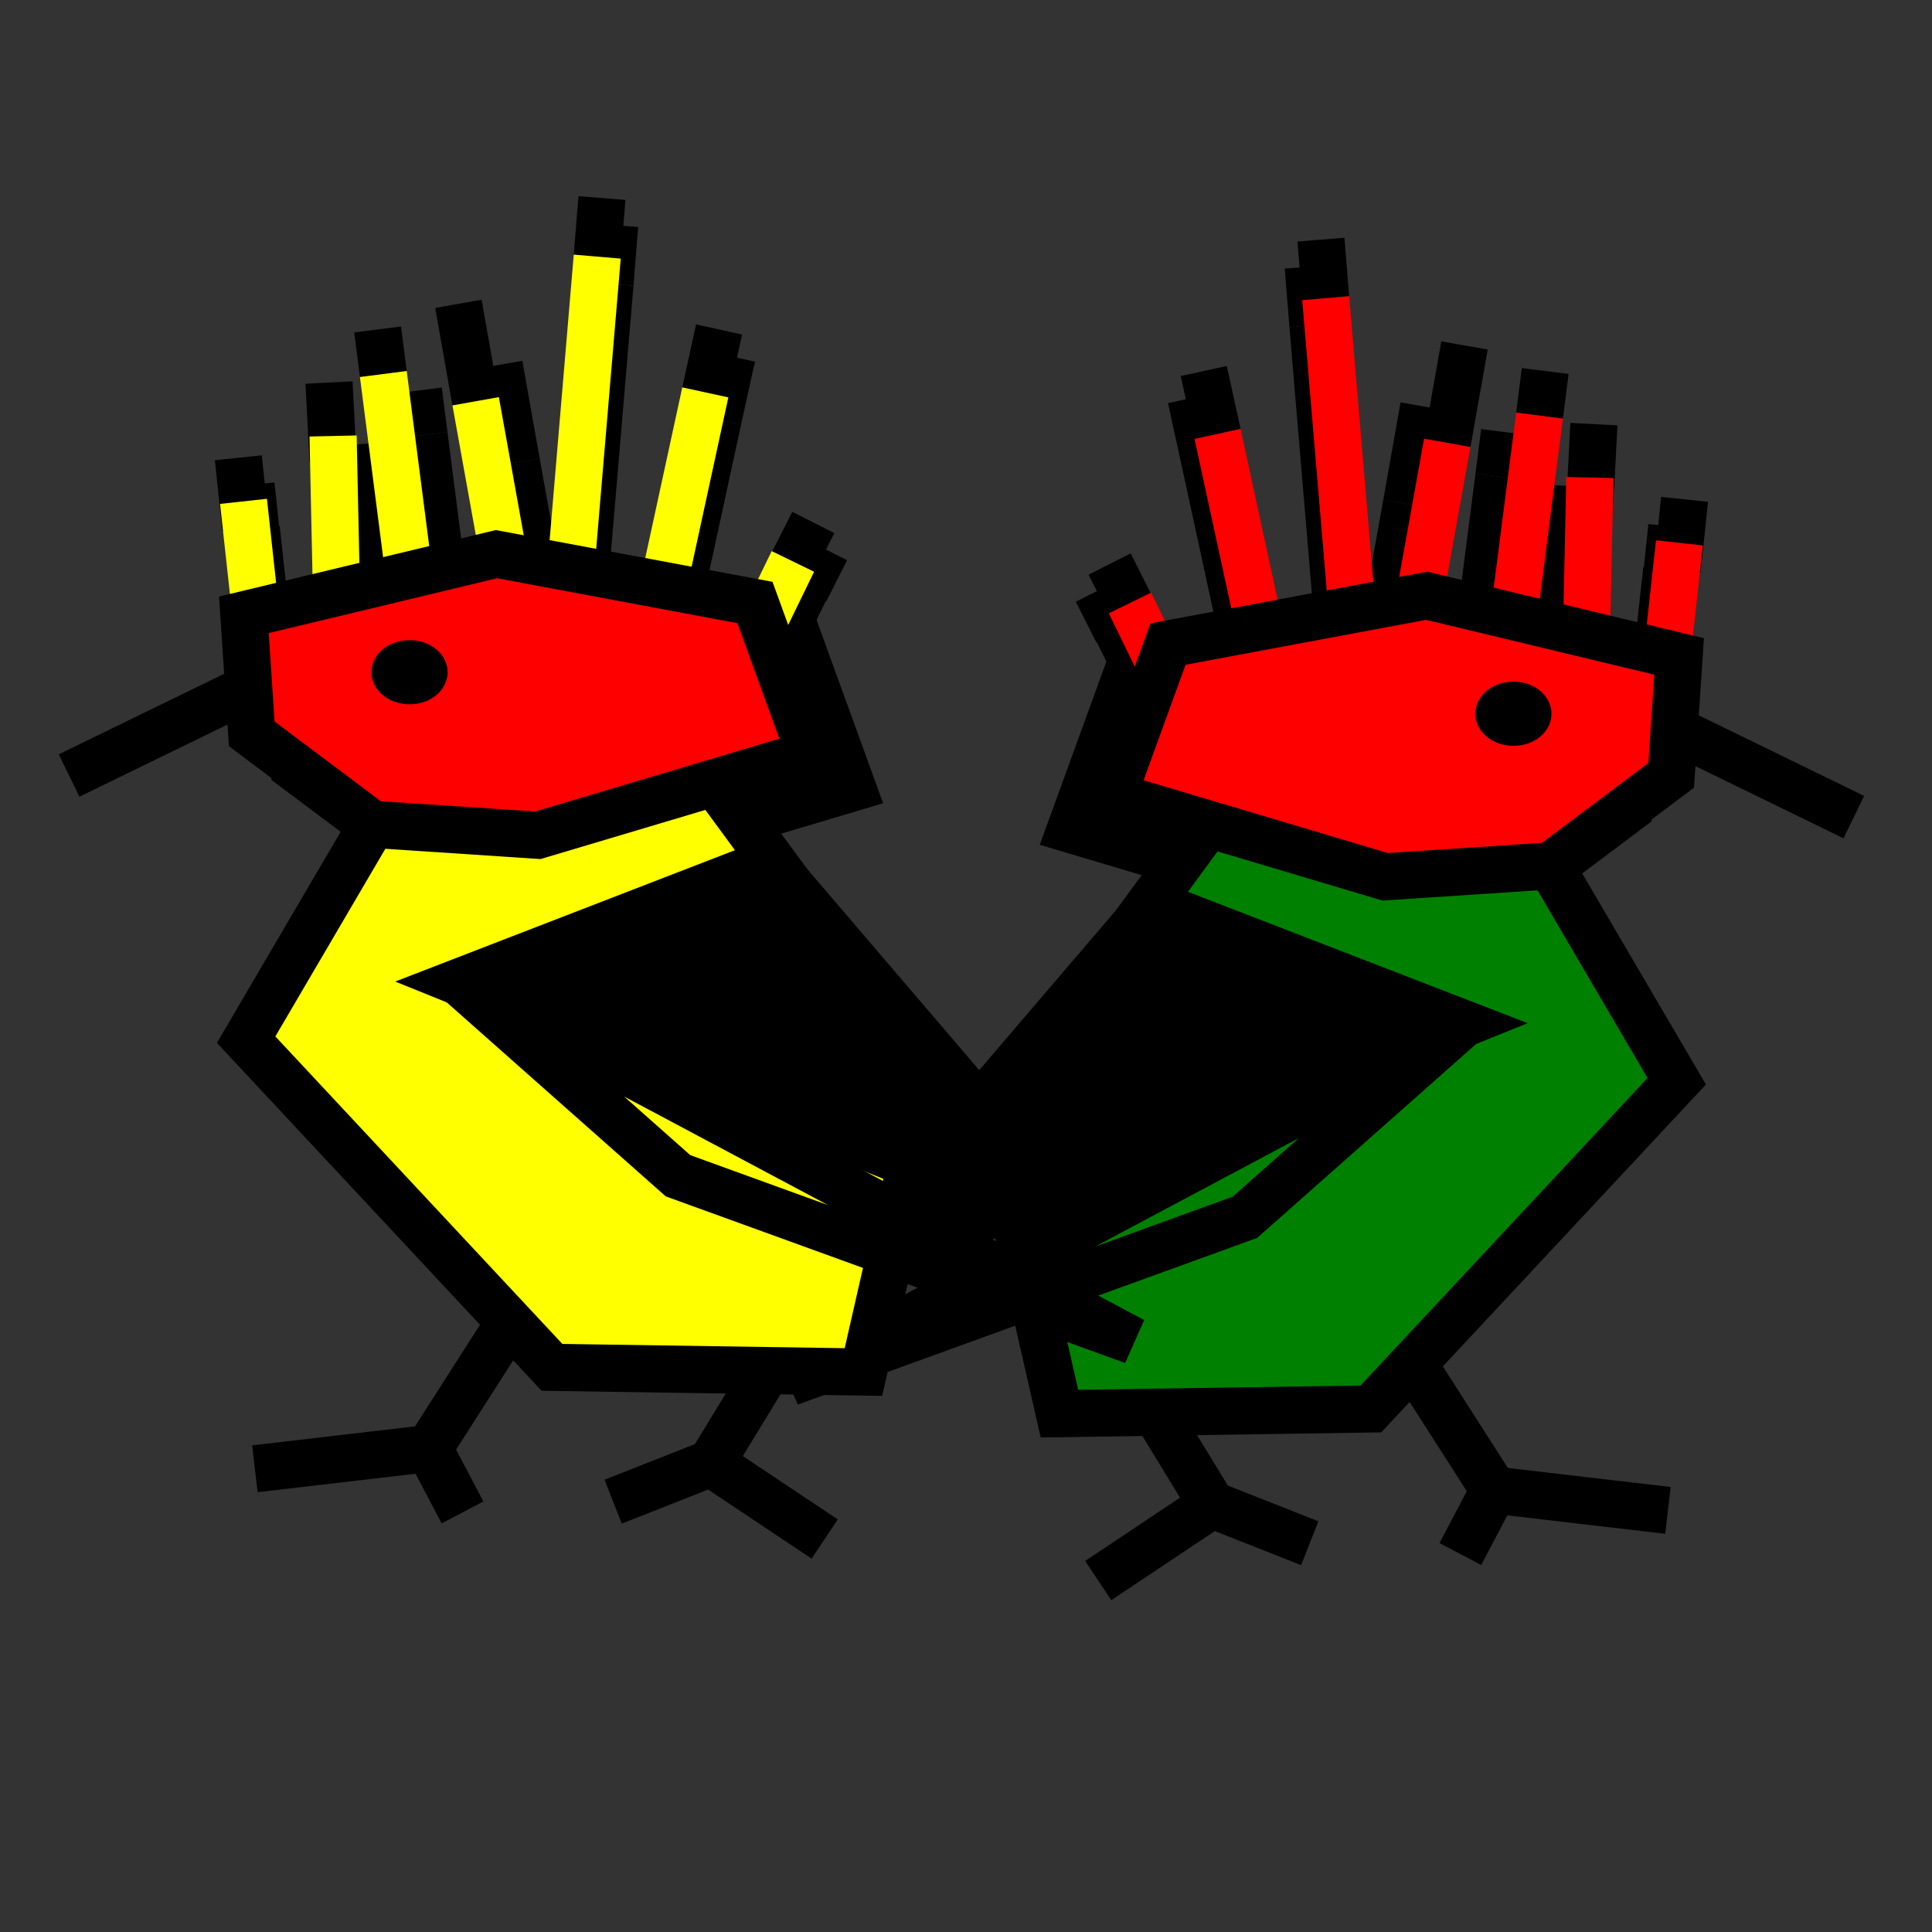 <?xml version="1.0" encoding="UTF-8" standalone="no"?>
<svg
   xmlns:dc="http://purl.org/dc/elements/1.1/"
   xmlns:cc="http://creativecommons.org/ns#"
   xmlns:rdf="http://www.w3.org/1999/02/22-rdf-syntax-ns#"
   xmlns:svg="http://www.w3.org/2000/svg"
   xmlns="http://www.w3.org/2000/svg"
   xmlns:sodipodi="http://sodipodi.sourceforge.net/DTD/sodipodi-0.dtd"
   xmlns:inkscape="http://www.inkscape.org/namespaces/inkscape"
   width="30mm"
   height="30mm"
   viewBox="0 0 30 30"
   version="1.1"
   id="svg1114"
   inkscape:version="1.0.2-2 (e86c870879, 2021-01-15)"
   sodipodi:docname="maisondegaulelogo.svg"
   inkscape:export-filename="C:\Users\azerty\Desktop\willy\WILLY 2025\les aventures de willy de gaule\images\element\lanceetpierre.png"
   inkscape:export-xdpi="96"
   inkscape:export-ydpi="96">
  <rect x="0" y="0" width="30" height="30" fill="#333333" stroke="none"/>
  <defs
     id="defs1108" />
  <sodipodi:namedview
     id="base"
     pagecolor="#ffffff"
     bordercolor="#666666"
     borderopacity="1.0"
     inkscape:pageopacity="0.0"
     inkscape:pageshadow="2"
     inkscape:zoom="5.0461565"
     inkscape:cx="58.866065"
     inkscape:cy="86.069648"
     inkscape:document-units="mm"
     inkscape:current-layer="layer1"
     inkscape:document-rotation="0"
     showgrid="false"
     inkscape:window-width="1920"
     inkscape:window-height="1001"
     inkscape:window-x="-9"
     inkscape:window-y="-9"
     inkscape:window-maximized="1" />
  <g
     inkscape:label="Calque 1"
     inkscape:groupmode="layer"
     id="layer1">
    <path
       style="fill:#ffff00;stroke:#000000;stroke-width:0.732;stroke-linecap:butt;stroke-linejoin:miter;stroke-miterlimit:4;stroke-dasharray:none;stroke-opacity:1"
       d="m 25.291,12.563 -1.873,1.405 -2.57,0.17 -4.226,-1.26 0.856,-2.354 4.015,-0.75 3.921,0.942 z"
       id="path1313-5-9"
       inkscape:export-xdpi="96"
       inkscape:export-ydpi="96" />
    <path
       style="fill:#000000;stroke:#000000;stroke-width:0.732;stroke-linecap:butt;stroke-linejoin:miter;stroke-miterlimit:4;stroke-dasharray:none;stroke-opacity:1"
       d="m 21.84,7.825 0.268,-1.513"
       id="path1301-3-2-6"
       sodipodi:nodetypes="cc"
       inkscape:export-xdpi="96"
       inkscape:export-ydpi="96" />
    <path
       style="fill:#000000;stroke:#000000;stroke-width:0.732;stroke-linecap:butt;stroke-linejoin:miter;stroke-miterlimit:4;stroke-dasharray:none;stroke-opacity:1"
       d="M 21.407,10.229 21.84,7.825"
       id="path1299-8-7"
       inkscape:export-xdpi="96"
       inkscape:export-ydpi="96" />
    <path
       style="fill:#000000;stroke:#000000;stroke-width:0.732;stroke-linecap:butt;stroke-linejoin:miter;stroke-miterlimit:4;stroke-dasharray:none;stroke-opacity:1"
       d="m 23.274,7.401 0.088,-0.692"
       id="path1299-2-3-2"
       sodipodi:nodetypes="cc"
       inkscape:export-xdpi="96"
       inkscape:export-ydpi="96" />
    <path
       style="fill:#000000;stroke:#000000;stroke-width:0.732;stroke-linecap:butt;stroke-linejoin:miter;stroke-miterlimit:4;stroke-dasharray:none;stroke-opacity:1"
       d="M 20.387,5.051 20.314,4.142"
       id="path1303-8-8-2"
       sodipodi:nodetypes="cc"
       inkscape:export-xdpi="96"
       inkscape:export-ydpi="96" />
    <path
       style="fill:#000000;stroke:#000000;stroke-width:0.732;stroke-linecap:butt;stroke-linejoin:miter;stroke-miterlimit:4;stroke-dasharray:none;stroke-opacity:1"
       d="M 18.708,7.159 18.494,6.182"
       id="path1305-6-8-7"
       sodipodi:nodetypes="cc"
       inkscape:export-xdpi="96"
       inkscape:export-ydpi="96" />
    <path
       style="fill:#000000;stroke:#000000;stroke-width:0.732;stroke-linecap:butt;stroke-linejoin:miter;stroke-miterlimit:4;stroke-dasharray:none;stroke-opacity:1"
       d="M 17.352,9.813 17.032,9.179"
       id="path1307-8-3-2"
       sodipodi:nodetypes="cc"
       inkscape:export-xdpi="96"
       inkscape:export-ydpi="96" />
    <path
       style="fill:#000000;stroke:#000000;stroke-width:0.732;stroke-linecap:butt;stroke-linejoin:miter;stroke-miterlimit:4;stroke-dasharray:none;stroke-opacity:1"
       d="m 25.96,8.175 -0.115,1.103"
       id="path1295-5-1-6"
       sodipodi:nodetypes="cc"
       inkscape:export-xdpi="96"
       inkscape:export-ydpi="96" />
    <path
       style="fill:#000000;stroke:#000000;stroke-width:0.732;stroke-linecap:butt;stroke-linejoin:miter;stroke-miterlimit:4;stroke-dasharray:none;stroke-opacity:1"
       d="m 24.054,8.754 0.063,-1.22"
       id="path1297-2-7-2"
       sodipodi:nodetypes="cc"
       inkscape:export-xdpi="96"
       inkscape:export-ydpi="96" />
    <path
       style="fill:#000000;stroke:#000000;stroke-width:0.732;stroke-linecap:butt;stroke-linejoin:miter;stroke-miterlimit:4;stroke-dasharray:none;stroke-opacity:1"
       d="M 25.663,10.828 25.88,8.851"
       id="path1293-1-6"
       inkscape:export-xdpi="96"
       inkscape:export-ydpi="96" />
    <path
       style="fill:#000000;stroke:#000000;stroke-width:0.732;stroke-linecap:butt;stroke-linejoin:miter;stroke-miterlimit:4;stroke-dasharray:none;stroke-opacity:1"
       d="m 24.054,8.363 -0.062,2.885"
       id="path1295-2-4"
       inkscape:export-xdpi="96"
       inkscape:export-ydpi="96" />
    <path
       style="fill:#000000;stroke:#000000;stroke-width:0.732;stroke-linecap:butt;stroke-linejoin:miter;stroke-miterlimit:4;stroke-dasharray:none;stroke-opacity:1"
       d="M 22.779,11.248 23.274,7.401"
       id="path1297-7-0"
       inkscape:export-xdpi="96"
       inkscape:export-ydpi="96" />
    <path
       style="fill:#000000;stroke:#000000;stroke-width:0.732;stroke-linecap:butt;stroke-linejoin:miter;stroke-miterlimit:4;stroke-dasharray:none;stroke-opacity:1"
       d="M 20.788,9.806 20.387,5.051"
       id="path1301-4-1"
       inkscape:export-xdpi="96"
       inkscape:export-ydpi="96" />
    <path
       style="fill:#000000;stroke:#000000;stroke-width:0.732;stroke-linecap:butt;stroke-linejoin:miter;stroke-miterlimit:4;stroke-dasharray:none;stroke-opacity:1"
       d="M 19.357,10.151 18.708,7.159"
       id="path1305-8-0"
       inkscape:export-xdpi="96"
       inkscape:export-ydpi="96" />
    <path
       style="fill:#000000;stroke:#000000;stroke-width:0.732;stroke-linecap:butt;stroke-linejoin:miter;stroke-miterlimit:4;stroke-dasharray:none;stroke-opacity:1"
       d="M 17.843,10.799 17.348,9.784"
       id="path1309-0-9"
       inkscape:export-xdpi="96"
       inkscape:export-ydpi="96" />
    <path
       style="fill:none;stroke:#000000;stroke-width:0.732;stroke-linecap:butt;stroke-linejoin:miter;stroke-miterlimit:4;stroke-dasharray:none;stroke-opacity:1"
       d="m 22.473,6.877 0.268,-1.513"
       id="path1301-3-5"
       sodipodi:nodetypes="cc"
       inkscape:export-xdpi="96"
       inkscape:export-ydpi="96" />
    <path
       style="fill:#ff0000;stroke:#ff0000;stroke-width:0.732;stroke-linecap:butt;stroke-linejoin:miter;stroke-miterlimit:4;stroke-dasharray:none;stroke-opacity:1"
       d="m 22.04,9.281 0.433,-2.404"
       id="path1299-5"
       inkscape:export-xdpi="96"
       inkscape:export-ydpi="96" />
    <path
       style="fill:none;stroke:#000000;stroke-width:0.732;stroke-linecap:butt;stroke-linejoin:miter;stroke-miterlimit:4;stroke-dasharray:none;stroke-opacity:1"
       d="M 23.906,6.454 23.994,5.761"
       id="path1299-2-9"
       sodipodi:nodetypes="cc"
       inkscape:export-xdpi="96"
       inkscape:export-ydpi="96" />
    <path
       style="fill:none;stroke:#000000;stroke-width:0.732;stroke-linecap:butt;stroke-linejoin:miter;stroke-miterlimit:4;stroke-dasharray:none;stroke-opacity:1"
       d="M 20.585,4.63 20.512,3.721"
       id="path1303-8-9"
       sodipodi:nodetypes="cc"
       inkscape:export-xdpi="96"
       inkscape:export-ydpi="96" />
    <path
       style="fill:none;stroke:#000000;stroke-width:0.732;stroke-linecap:butt;stroke-linejoin:miter;stroke-miterlimit:4;stroke-dasharray:none;stroke-opacity:1"
       d="M 18.906,6.738 18.692,5.761"
       id="path1305-6-80"
       sodipodi:nodetypes="cc"
       inkscape:export-xdpi="96"
       inkscape:export-ydpi="96" />
    <path
       style="fill:none;stroke:#000000;stroke-width:0.732;stroke-linecap:butt;stroke-linejoin:miter;stroke-miterlimit:4;stroke-dasharray:none;stroke-opacity:1"
       d="M 17.55,9.392 17.23,8.758"
       id="path1307-8-5"
       sodipodi:nodetypes="cc"
       inkscape:export-xdpi="96"
       inkscape:export-ydpi="96" />
    <path
       style="fill:none;stroke:#000000;stroke-width:0.732;stroke-linecap:butt;stroke-linejoin:miter;stroke-miterlimit:4;stroke-dasharray:none;stroke-opacity:1"
       d="m 26.158,7.754 -0.115,1.103"
       id="path1295-5-12"
       sodipodi:nodetypes="cc"
       inkscape:export-xdpi="96"
       inkscape:export-ydpi="96" />
    <path
       style="fill:none;stroke:#000000;stroke-width:0.732;stroke-linecap:butt;stroke-linejoin:miter;stroke-miterlimit:4;stroke-dasharray:none;stroke-opacity:1"
       d="m 24.687,7.806 0.063,-1.22"
       id="path1297-2-3"
       sodipodi:nodetypes="cc"
       inkscape:export-xdpi="96"
       inkscape:export-ydpi="96" />
    <path
       style="fill:none;stroke:#000000;stroke-width:0.732;stroke-linecap:butt;stroke-linejoin:miter;stroke-miterlimit:4;stroke-dasharray:none;stroke-opacity:1"
       d="m 21.587,20.618 1.612,2.52"
       id="path1317-8"
       inkscape:export-xdpi="96"
       inkscape:export-ydpi="96" />
    <path
       style="fill:none;stroke:#000000;stroke-width:0.732;stroke-linecap:butt;stroke-linejoin:miter;stroke-miterlimit:4;stroke-dasharray:none;stroke-opacity:1"
       d="m 17.273,20.832 1.546,2.533"
       id="path1317-7-0"
       inkscape:export-xdpi="96"
       inkscape:export-ydpi="96" />
    <path
       style="fill:none;stroke:#000000;stroke-width:0.732;stroke-linecap:butt;stroke-linejoin:miter;stroke-miterlimit:4;stroke-dasharray:none;stroke-opacity:1"
       d="m 28.786,12.688 -2.647,-1.29"
       id="path1291-0"
       inkscape:export-xdpi="96"
       inkscape:export-ydpi="96" />
    <path
       style="fill:#ff0000;stroke:#ff0000;stroke-width:0.732;stroke-linecap:butt;stroke-linejoin:miter;stroke-miterlimit:4;stroke-dasharray:none;stroke-opacity:1"
       d="M 25.861,10.407 26.078,8.43"
       id="path1293-9"
       inkscape:export-xdpi="96"
       inkscape:export-ydpi="96" />
    <path
       style="fill:#ff0000;stroke:#ff0000;stroke-width:0.732;stroke-linecap:butt;stroke-linejoin:miter;stroke-miterlimit:4;stroke-dasharray:none;stroke-opacity:1"
       d="m 24.687,7.415 -0.062,2.885"
       id="path1295-6"
       inkscape:export-xdpi="96"
       inkscape:export-ydpi="96" />
    <path
       style="fill:#ff0000;stroke:#ff0000;stroke-width:0.732;stroke-linecap:butt;stroke-linejoin:miter;stroke-miterlimit:4;stroke-dasharray:none;stroke-opacity:1"
       d="M 23.412,10.3 23.906,6.454"
       id="path1297-9"
       inkscape:export-xdpi="96"
       inkscape:export-ydpi="96" />
    <path
       style="fill:#ff0000;stroke:#ff0000;stroke-width:0.732;stroke-linecap:butt;stroke-linejoin:miter;stroke-miterlimit:4;stroke-dasharray:none;stroke-opacity:1"
       d="M 20.987,9.385 20.585,4.63"
       id="path1301-1"
       inkscape:export-xdpi="96"
       inkscape:export-ydpi="96" />
    <path
       style="fill:#ff0000;stroke:#ff0000;stroke-width:0.732;stroke-linecap:butt;stroke-linejoin:miter;stroke-miterlimit:4;stroke-dasharray:none;stroke-opacity:1"
       d="M 19.555,9.73 18.906,6.738"
       id="path1305-5"
       inkscape:export-xdpi="96"
       inkscape:export-ydpi="96" />
    <path
       style="fill:#ff0000;stroke:#ff0000;stroke-width:0.732;stroke-linecap:butt;stroke-linejoin:miter;stroke-miterlimit:4;stroke-dasharray:none;stroke-opacity:1"
       d="M 18.041,10.378 17.546,9.363"
       id="path1309-2"
       inkscape:export-xdpi="96"
       inkscape:export-ydpi="96" />
    <path
       style="fill:#008000;stroke:#000000;stroke-width:0.732;stroke-linecap:butt;stroke-linejoin:miter;stroke-miterlimit:4;stroke-dasharray:none;stroke-opacity:1"
       d="m 15.407,17.371 3.485,-4.749 5.184,0.824 1.96,3.344 -4.749,5.088 -4.836,0.073 z"
       id="path1315-2"
       inkscape:export-xdpi="96"
       inkscape:export-ydpi="96" />
    <path
       style="fill:#ff0000;stroke:#000000;stroke-width:0.732;stroke-linecap:butt;stroke-linejoin:miter;stroke-miterlimit:4;stroke-dasharray:none;stroke-opacity:1"
       d="m 25.95,12.04 -1.873,1.405 -2.57,0.17 -4.226,-1.26 0.856,-2.354 4.015,-0.75 3.921,0.942 z"
       id="path1313-56"
       inkscape:export-xdpi="96"
       inkscape:export-ydpi="96" />
    <ellipse
       style="fill:#000000;fill-opacity:1;stroke:#000000;stroke-width:0.367;stroke-miterlimit:4;stroke-dasharray:none;stroke-opacity:1"
       id="path1311-2"
       cx="-23.5"
       cy="11.083"
       rx="0.408"
       ry="0.315"
       inkscape:export-xdpi="96"
       inkscape:export-ydpi="96"
       transform="scale(-1,1)" />
    <path
       style="fill:none;stroke:#000000;stroke-width:0.732;stroke-linecap:butt;stroke-linejoin:miter;stroke-miterlimit:4;stroke-dasharray:none;stroke-opacity:1"
       d="M 25.9,23.453 23.199,23.138"
       id="path1319-4"
       inkscape:export-xdpi="96"
       inkscape:export-ydpi="96" />
    <path
       style="fill:none;stroke:#000000;stroke-width:0.732;stroke-linecap:butt;stroke-linejoin:miter;stroke-miterlimit:4;stroke-dasharray:none;stroke-opacity:1"
       d="m 22.676,24.131 0.523,-0.993"
       id="path1321-6"
       inkscape:export-xdpi="96"
       inkscape:export-ydpi="96" />
    <path
       style="fill:none;stroke:#000000;stroke-width:0.732;stroke-linecap:butt;stroke-linejoin:miter;stroke-miterlimit:4;stroke-dasharray:none;stroke-opacity:1"
       d="m 17.053,24.543 1.767,-1.179"
       id="path1319-6-4"
       inkscape:export-xdpi="96"
       inkscape:export-ydpi="96" />
    <path
       style="fill:none;stroke:#000000;stroke-width:0.732;stroke-linecap:butt;stroke-linejoin:miter;stroke-miterlimit:4;stroke-dasharray:none;stroke-opacity:1"
       d="m 20.338,23.963 -1.518,-0.599"
       id="path1321-7-5"
       inkscape:export-xdpi="96"
       inkscape:export-ydpi="96" />
    <path
       style="fill:#008000;stroke:#000000;stroke-width:0.732;stroke-linecap:butt;stroke-linejoin:miter;stroke-miterlimit:4;stroke-dasharray:none;stroke-opacity:1"
       d="m 19.331,18.902 -7.067,2.564 10.462,-5.571 z"
       id="path1353-8"
       sodipodi:nodetypes="cccc"
       inkscape:export-xdpi="96"
       inkscape:export-ydpi="96" />
    <path
       style="fill:#000000;stroke:#000000;stroke-width:0.732;stroke-linecap:butt;stroke-linejoin:miter;stroke-miterlimit:4;stroke-dasharray:none;stroke-opacity:1"
       d="m 22.726,15.895 -9.814,3.967 4.988,-5.833 z"
       id="path1351-3"
       sodipodi:nodetypes="cccc"
       inkscape:export-xdpi="96"
       inkscape:export-ydpi="96" />
    <path
       style="fill:#ffff00;stroke:#000000;stroke-width:0.732;stroke-linecap:butt;stroke-linejoin:miter;stroke-miterlimit:4;stroke-dasharray:none;stroke-opacity:1"
       d="M 4.568,11.918 6.441,13.323 9.012,13.493 13.237,12.233 12.382,9.879 8.367,9.128 4.446,10.071 Z"
       id="path1313-5-9-5"
       inkscape:export-xdpi="96"
       inkscape:export-ydpi="96" />
    <path
       style="fill:#000000;stroke:#000000;stroke-width:0.732;stroke-linecap:butt;stroke-linejoin:miter;stroke-miterlimit:4;stroke-dasharray:none;stroke-opacity:1"
       d="M 8.019,7.179 7.75,5.666"
       id="path1301-3-2-6-9"
       sodipodi:nodetypes="cc"
       inkscape:export-xdpi="96"
       inkscape:export-ydpi="96" />
    <path
       style="fill:#000000;stroke:#000000;stroke-width:0.732;stroke-linecap:butt;stroke-linejoin:miter;stroke-miterlimit:4;stroke-dasharray:none;stroke-opacity:1"
       d="M 8.451,9.583 8.019,7.179"
       id="path1299-8-7-7"
       inkscape:export-xdpi="96"
       inkscape:export-ydpi="96" />
    <path
       style="fill:#000000;stroke:#000000;stroke-width:0.732;stroke-linecap:butt;stroke-linejoin:miter;stroke-miterlimit:4;stroke-dasharray:none;stroke-opacity:1"
       d="M 6.585,6.756 6.497,6.064"
       id="path1299-2-3-2-2"
       sodipodi:nodetypes="cc"
       inkscape:export-xdpi="96"
       inkscape:export-ydpi="96" />
    <path
       style="fill:#000000;stroke:#000000;stroke-width:0.732;stroke-linecap:butt;stroke-linejoin:miter;stroke-miterlimit:4;stroke-dasharray:none;stroke-opacity:1"
       d="m 9.472,4.406 0.073,-0.91"
       id="path1303-8-8-2-4"
       sodipodi:nodetypes="cc"
       inkscape:export-xdpi="96"
       inkscape:export-ydpi="96" />
    <path
       style="fill:#000000;stroke:#000000;stroke-width:0.732;stroke-linecap:butt;stroke-linejoin:miter;stroke-miterlimit:4;stroke-dasharray:none;stroke-opacity:1"
       d="M 11.15,6.514 11.365,5.537"
       id="path1305-6-8-7-1"
       sodipodi:nodetypes="cc"
       inkscape:export-xdpi="96"
       inkscape:export-ydpi="96" />
    <path
       style="fill:#000000;stroke:#000000;stroke-width:0.732;stroke-linecap:butt;stroke-linejoin:miter;stroke-miterlimit:4;stroke-dasharray:none;stroke-opacity:1"
       d="M 12.507,9.167 12.827,8.534"
       id="path1307-8-3-2-5"
       sodipodi:nodetypes="cc"
       inkscape:export-xdpi="96"
       inkscape:export-ydpi="96" />
    <path
       style="fill:#000000;stroke:#000000;stroke-width:0.732;stroke-linecap:butt;stroke-linejoin:miter;stroke-miterlimit:4;stroke-dasharray:none;stroke-opacity:1"
       d="M 3.899,7.529 4.014,8.632"
       id="path1295-5-1-6-1"
       sodipodi:nodetypes="cc"
       inkscape:export-xdpi="96"
       inkscape:export-ydpi="96" />
    <path
       style="fill:#000000;stroke:#000000;stroke-width:0.732;stroke-linecap:butt;stroke-linejoin:miter;stroke-miterlimit:4;stroke-dasharray:none;stroke-opacity:1"
       d="M 5.805,8.108 5.742,6.888"
       id="path1297-2-7-2-1"
       sodipodi:nodetypes="cc"
       inkscape:export-xdpi="96"
       inkscape:export-ydpi="96" />
    <path
       style="fill:#000000;stroke:#000000;stroke-width:0.732;stroke-linecap:butt;stroke-linejoin:miter;stroke-miterlimit:4;stroke-dasharray:none;stroke-opacity:1"
       d="M 4.195,10.183 3.979,8.206"
       id="path1293-1-6-7"
       inkscape:export-xdpi="96"
       inkscape:export-ydpi="96" />
    <path
       style="fill:#000000;stroke:#000000;stroke-width:0.732;stroke-linecap:butt;stroke-linejoin:miter;stroke-miterlimit:4;stroke-dasharray:none;stroke-opacity:1"
       d="m 5.805,7.718 0.062,2.885"
       id="path1295-2-4-9"
       inkscape:export-xdpi="96"
       inkscape:export-ydpi="96" />
    <path
       style="fill:#000000;stroke:#000000;stroke-width:0.732;stroke-linecap:butt;stroke-linejoin:miter;stroke-miterlimit:4;stroke-dasharray:none;stroke-opacity:1"
       d="M 7.08,10.602 6.585,6.756"
       id="path1297-7-0-2"
       inkscape:export-xdpi="96"
       inkscape:export-ydpi="96" />
    <path
       style="fill:#000000;stroke:#000000;stroke-width:0.732;stroke-linecap:butt;stroke-linejoin:miter;stroke-miterlimit:4;stroke-dasharray:none;stroke-opacity:1"
       d="M 9.07,9.16 9.472,4.406"
       id="path1301-4-1-2"
       inkscape:export-xdpi="96"
       inkscape:export-ydpi="96" />
    <path
       style="fill:#000000;stroke:#000000;stroke-width:0.732;stroke-linecap:butt;stroke-linejoin:miter;stroke-miterlimit:4;stroke-dasharray:none;stroke-opacity:1"
       d="M 10.501,9.506 11.15,6.514"
       id="path1305-8-0-2"
       inkscape:export-xdpi="96"
       inkscape:export-ydpi="96" />
    <path
       style="fill:#000000;stroke:#000000;stroke-width:0.732;stroke-linecap:butt;stroke-linejoin:miter;stroke-miterlimit:4;stroke-dasharray:none;stroke-opacity:1"
       d="M 12.016,10.154 12.51,9.139"
       id="path1309-0-9-4"
       inkscape:export-xdpi="96"
       inkscape:export-ydpi="96" />
    <path
       style="fill:none;stroke:#000000;stroke-width:0.732;stroke-linecap:butt;stroke-linejoin:miter;stroke-miterlimit:4;stroke-dasharray:none;stroke-opacity:1"
       d="M 7.386,6.231 7.118,4.718"
       id="path1301-3-5-6"
       sodipodi:nodetypes="cc"
       inkscape:export-xdpi="96"
       inkscape:export-ydpi="96" />
    <path
       style="fill:#ffff00;stroke:#ffff00;stroke-width:0.732;stroke-linecap:butt;stroke-linejoin:miter;stroke-miterlimit:4;stroke-dasharray:none;stroke-opacity:1"
       d="M 7.819,8.635 7.386,6.231"
       id="path1299-5-3"
       inkscape:export-xdpi="96"
       inkscape:export-ydpi="96" />
    <path
       style="fill:none;stroke:#000000;stroke-width:0.732;stroke-linecap:butt;stroke-linejoin:miter;stroke-miterlimit:4;stroke-dasharray:none;stroke-opacity:1"
       d="M 5.952,5.808 5.864,5.116"
       id="path1299-2-9-7"
       sodipodi:nodetypes="cc"
       inkscape:export-xdpi="96"
       inkscape:export-ydpi="96" />
    <path
       style="fill:none;stroke:#000000;stroke-width:0.732;stroke-linecap:butt;stroke-linejoin:miter;stroke-miterlimit:4;stroke-dasharray:none;stroke-opacity:1"
       d="m 9.274,3.985 0.073,-0.91"
       id="path1303-8-9-9"
       sodipodi:nodetypes="cc"
       inkscape:export-xdpi="96"
       inkscape:export-ydpi="96" />
    <path
       style="fill:none;stroke:#000000;stroke-width:0.732;stroke-linecap:butt;stroke-linejoin:miter;stroke-miterlimit:4;stroke-dasharray:none;stroke-opacity:1"
       d="m 10.952,6.093 0.214,-0.977"
       id="path1305-6-80-2"
       sodipodi:nodetypes="cc"
       inkscape:export-xdpi="96"
       inkscape:export-ydpi="96" />
    <path
       style="fill:none;stroke:#000000;stroke-width:0.732;stroke-linecap:butt;stroke-linejoin:miter;stroke-miterlimit:4;stroke-dasharray:none;stroke-opacity:1"
       d="M 12.309,8.746 12.629,8.113"
       id="path1307-8-5-0"
       sodipodi:nodetypes="cc"
       inkscape:export-xdpi="96"
       inkscape:export-ydpi="96" />
    <path
       style="fill:none;stroke:#000000;stroke-width:0.732;stroke-linecap:butt;stroke-linejoin:miter;stroke-miterlimit:4;stroke-dasharray:none;stroke-opacity:1"
       d="M 3.701,7.108 3.816,8.211"
       id="path1295-5-12-3"
       sodipodi:nodetypes="cc"
       inkscape:export-xdpi="96"
       inkscape:export-ydpi="96" />
    <path
       style="fill:none;stroke:#000000;stroke-width:0.732;stroke-linecap:butt;stroke-linejoin:miter;stroke-miterlimit:4;stroke-dasharray:none;stroke-opacity:1"
       d="M 5.172,7.16 5.109,5.94"
       id="path1297-2-3-6"
       sodipodi:nodetypes="cc"
       inkscape:export-xdpi="96"
       inkscape:export-ydpi="96" />
    <path
       style="fill:none;stroke:#000000;stroke-width:0.732;stroke-linecap:butt;stroke-linejoin:miter;stroke-miterlimit:4;stroke-dasharray:none;stroke-opacity:1"
       d="m 8.271,19.972 -1.612,2.52"
       id="path1317-8-1"
       inkscape:export-xdpi="96"
       inkscape:export-ydpi="96" />
    <path
       style="fill:none;stroke:#000000;stroke-width:0.732;stroke-linecap:butt;stroke-linejoin:miter;stroke-miterlimit:4;stroke-dasharray:none;stroke-opacity:1"
       d="M 12.585,20.186 11.039,22.719"
       id="path1317-7-0-3"
       inkscape:export-xdpi="96"
       inkscape:export-ydpi="96" />
    <path
       style="fill:none;stroke:#000000;stroke-width:0.732;stroke-linecap:butt;stroke-linejoin:miter;stroke-miterlimit:4;stroke-dasharray:none;stroke-opacity:1"
       d="M 1.073,12.042 3.72,10.753"
       id="path1291-0-1"
       inkscape:export-xdpi="96"
       inkscape:export-ydpi="96" />
    <path
       style="fill:#ffff00;stroke:#ffff00;stroke-width:0.732;stroke-linecap:butt;stroke-linejoin:miter;stroke-miterlimit:4;stroke-dasharray:none;stroke-opacity:1"
       d="M 3.997,9.761 3.781,7.785"
       id="path1293-9-9"
       inkscape:export-xdpi="96"
       inkscape:export-ydpi="96" />
    <path
       style="fill:#ffff00;stroke:#ffff00;stroke-width:0.732;stroke-linecap:butt;stroke-linejoin:miter;stroke-miterlimit:4;stroke-dasharray:none;stroke-opacity:1"
       d="m 5.172,6.77 0.062,2.885"
       id="path1295-6-3"
       inkscape:export-xdpi="96"
       inkscape:export-ydpi="96" />
    <path
       style="fill:#ffff00;stroke:#ffff00;stroke-width:0.732;stroke-linecap:butt;stroke-linejoin:miter;stroke-miterlimit:4;stroke-dasharray:none;stroke-opacity:1"
       d="M 6.447,9.655 5.952,5.808"
       id="path1297-9-3"
       inkscape:export-xdpi="96"
       inkscape:export-ydpi="96" />
    <path
       style="fill:#ffff00;stroke:#ffff00;stroke-width:0.732;stroke-linecap:butt;stroke-linejoin:miter;stroke-miterlimit:4;stroke-dasharray:none;stroke-opacity:1"
       d="M 8.872,8.739 9.274,3.985"
       id="path1301-1-8"
       inkscape:export-xdpi="96"
       inkscape:export-ydpi="96" />
    <path
       style="fill:#ffff00;stroke:#ffff00;stroke-width:0.732;stroke-linecap:butt;stroke-linejoin:miter;stroke-miterlimit:4;stroke-dasharray:none;stroke-opacity:1"
       d="M 10.303,9.085 10.952,6.093"
       id="path1305-5-0"
       inkscape:export-xdpi="96"
       inkscape:export-ydpi="96" />
    <path
       style="fill:#ffff00;stroke:#ffff00;stroke-width:0.732;stroke-linecap:butt;stroke-linejoin:miter;stroke-miterlimit:4;stroke-dasharray:none;stroke-opacity:1"
       d="M 11.818,9.733 12.312,8.718"
       id="path1309-2-9"
       inkscape:export-xdpi="96"
       inkscape:export-ydpi="96" />
    <path
       style="fill:#ffff00;stroke:#000000;stroke-width:0.732;stroke-linecap:butt;stroke-linejoin:miter;stroke-miterlimit:4;stroke-dasharray:none;stroke-opacity:1"
       d="m 14.451,16.725 -3.485,-4.749 -5.184,0.824 -1.96,3.344 4.749,5.088 4.836,0.073 z"
       id="path1315-2-2"
       inkscape:export-xdpi="96"
       inkscape:export-ydpi="96" />
    <path
       style="fill:#ff0000;stroke:#000000;stroke-width:0.732;stroke-linecap:butt;stroke-linejoin:miter;stroke-miterlimit:4;stroke-dasharray:none;stroke-opacity:1"
       d="m 3.909,11.395 1.873,1.405 2.57,0.17 L 12.578,11.71 11.723,9.356 7.708,8.605 3.787,9.547 Z"
       id="path1313-56-3"
       inkscape:export-xdpi="96"
       inkscape:export-ydpi="96" />
    <ellipse
       style="fill:#000000;fill-opacity:1;stroke:#000000;stroke-width:0.367;stroke-miterlimit:4;stroke-dasharray:none;stroke-opacity:1"
       id="path1311-2-4"
       cx="6.359"
       cy="10.438"
       rx="0.408"
       ry="0.315"
       inkscape:export-xdpi="96"
       inkscape:export-ydpi="96" />
    <path
       style="fill:none;stroke:#000000;stroke-width:0.732;stroke-linecap:butt;stroke-linejoin:miter;stroke-miterlimit:4;stroke-dasharray:none;stroke-opacity:1"
       d="M 3.958,22.807 6.659,22.492"
       id="path1319-4-8"
       inkscape:export-xdpi="96"
       inkscape:export-ydpi="96" />
    <path
       style="fill:none;stroke:#000000;stroke-width:0.732;stroke-linecap:butt;stroke-linejoin:miter;stroke-miterlimit:4;stroke-dasharray:none;stroke-opacity:1"
       d="M 7.182,23.485 6.659,22.492"
       id="path1321-6-7"
       inkscape:export-xdpi="96"
       inkscape:export-ydpi="96" />
    <path
       style="fill:none;stroke:#000000;stroke-width:0.732;stroke-linecap:butt;stroke-linejoin:miter;stroke-miterlimit:4;stroke-dasharray:none;stroke-opacity:1"
       d="M 12.806,23.898 11.039,22.719"
       id="path1319-6-4-2"
       inkscape:export-xdpi="96"
       inkscape:export-ydpi="96" />
    <path
       style="fill:none;stroke:#000000;stroke-width:0.732;stroke-linecap:butt;stroke-linejoin:miter;stroke-miterlimit:4;stroke-dasharray:none;stroke-opacity:1"
       d="M 9.521,23.318 11.039,22.719"
       id="path1321-7-5-8"
       inkscape:export-xdpi="96"
       inkscape:export-ydpi="96" />
    <path
       style="fill:#ffff00;stroke:#000000;stroke-width:0.732;stroke-linecap:butt;stroke-linejoin:miter;stroke-miterlimit:4;stroke-dasharray:none;stroke-opacity:1"
       d="M 10.528,18.257 17.595,20.821 7.132,15.249 Z"
       id="path1353-8-6"
       sodipodi:nodetypes="cccc"
       inkscape:export-xdpi="96"
       inkscape:export-ydpi="96" />
    <path
       style="fill:#000000;stroke:#000000;stroke-width:0.732;stroke-linecap:butt;stroke-linejoin:miter;stroke-miterlimit:4;stroke-dasharray:none;stroke-opacity:1"
       d="m 7.132,15.249 9.814,3.967 -4.988,-5.833 z"
       id="path1351-3-3"
       sodipodi:nodetypes="cccc"
       inkscape:export-xdpi="96"
       inkscape:export-ydpi="96" />
  </g>
</svg>
